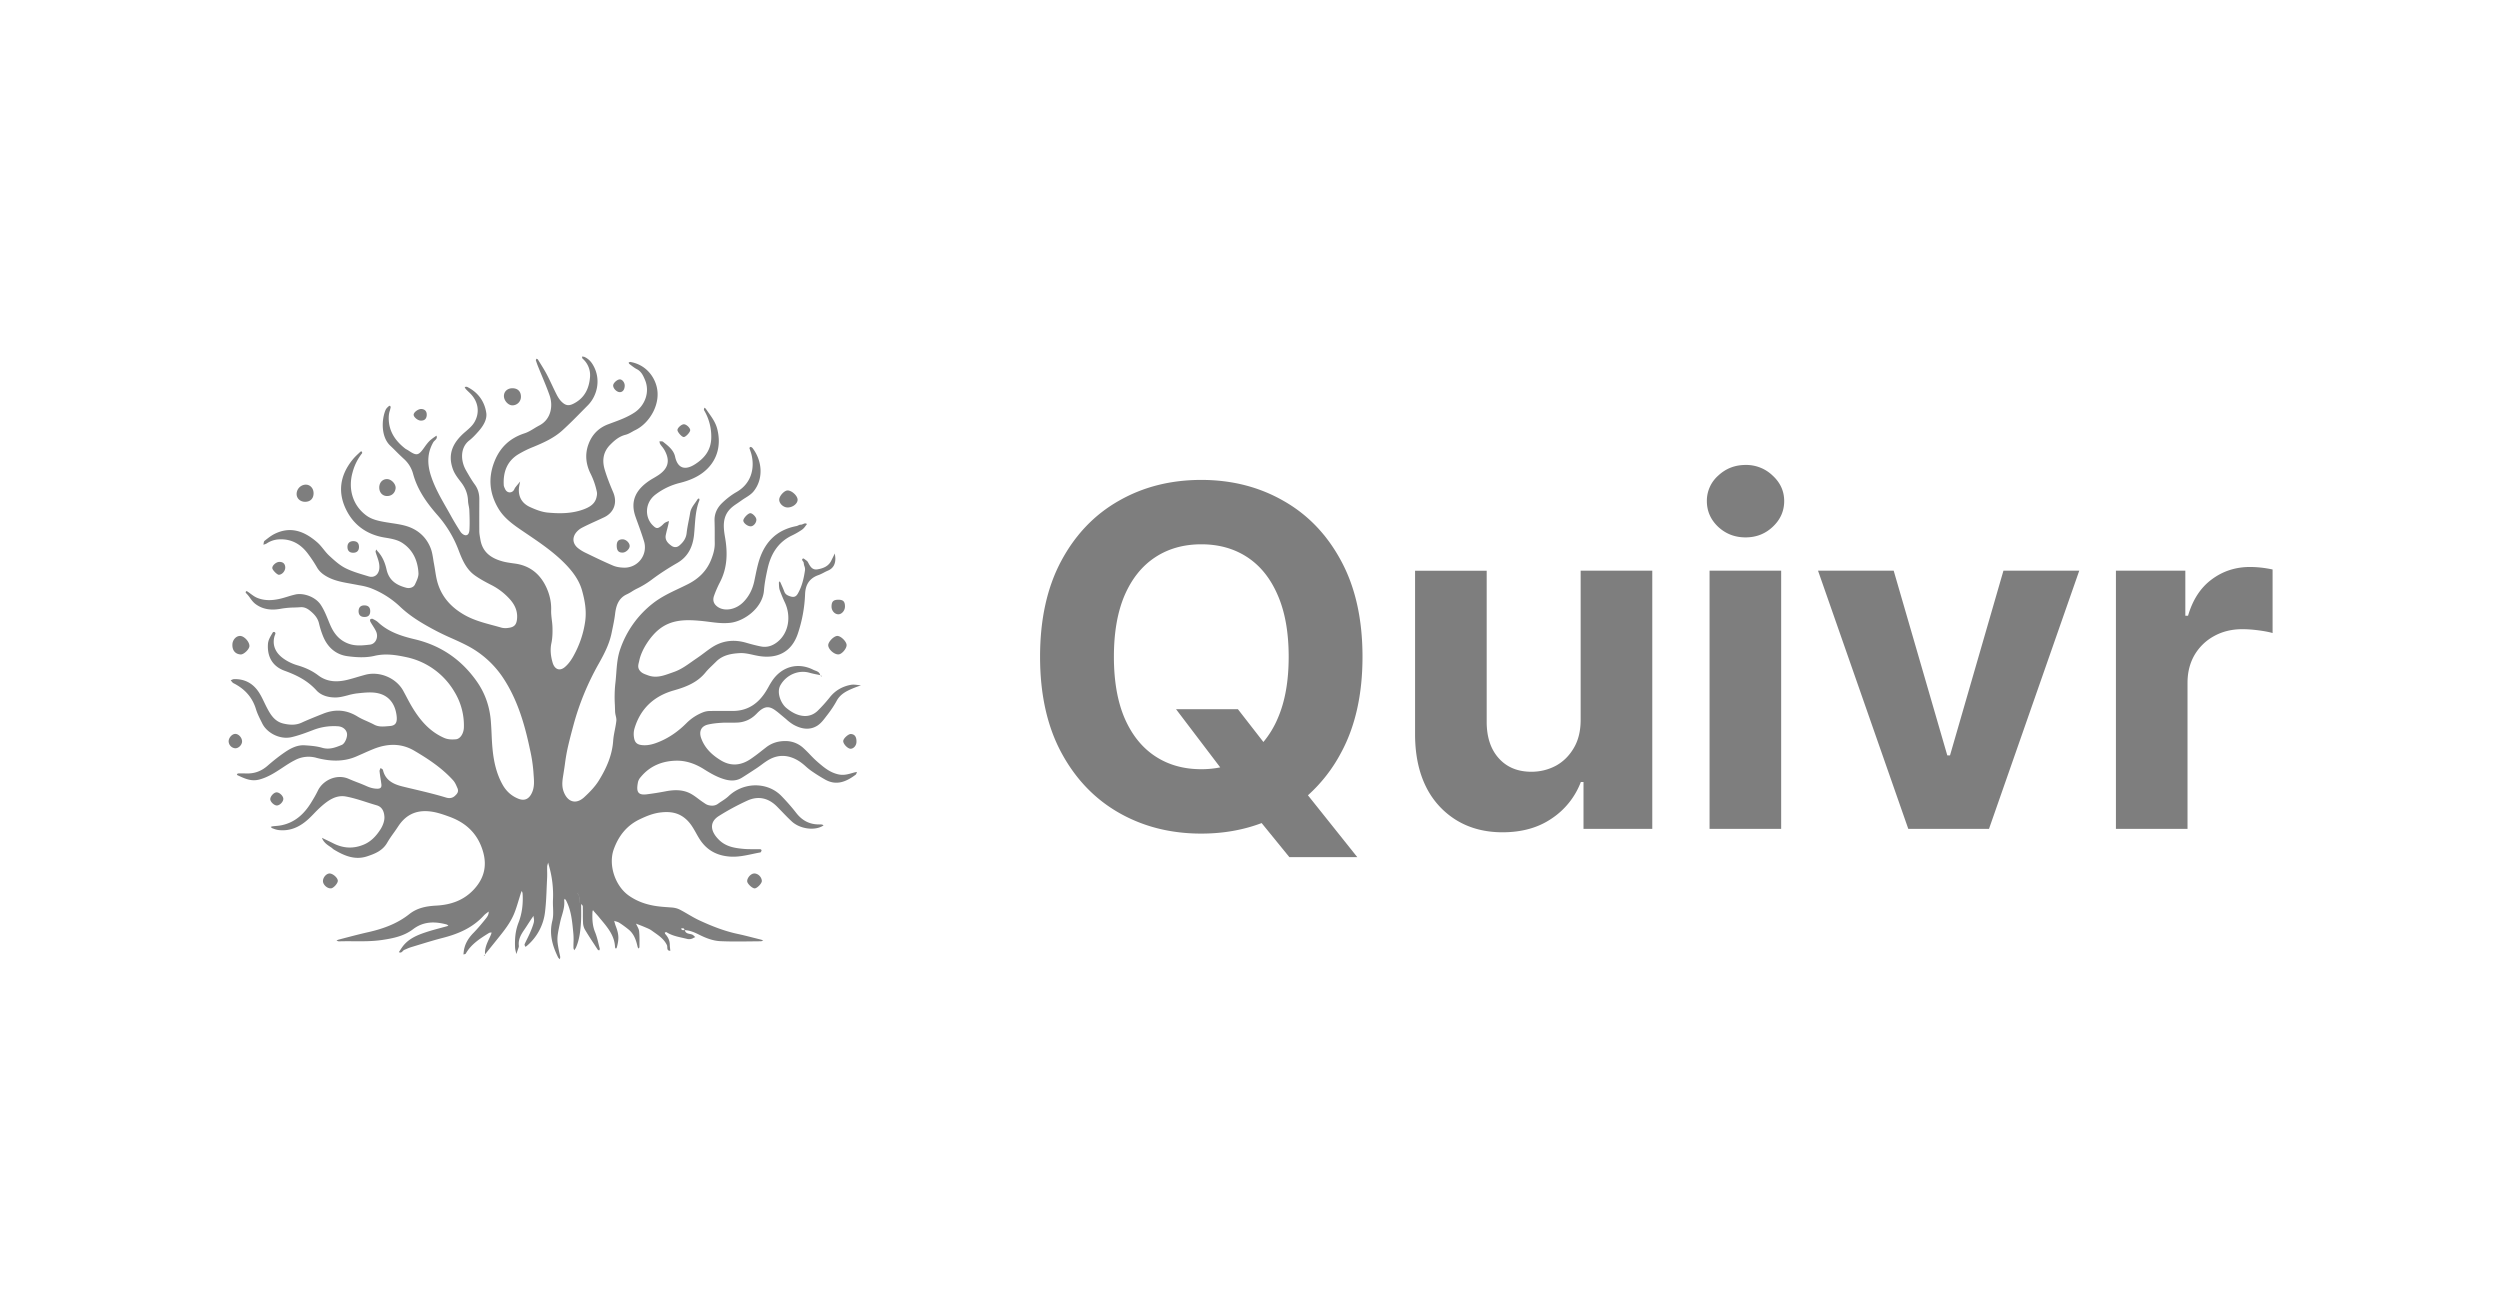 <svg xmlns="http://www.w3.org/2000/svg" width="114" height="60" fill="none" viewBox="0 0 114 60"><path fill="#7e7e7e" fill-rule="evenodd" d="M31.228 42.414c.029.132.127.153.226.174.067.014.134.028.179.077q.021.024.047.043l.014.012.012.01q-.012.007-.025.012-.027.01-.05.023a.38.38 0 0 1-.32.044q-.096-.023-.194-.045c-.25-.056-.499-.112-.721-.254-.012-.007-.031-.002-.05.003l-.03.006.001.004v.006l.001.005.001.009c.002.017.003.034.012.043.131.14.21.3.212.497 0 .064.008.126.015.19l.01.081c-.134.005-.137-.079-.14-.159-.002-.035-.003-.069-.015-.095-.127-.267-.351-.424-.576-.581q-.062-.044-.123-.088c-.076-.055-.166-.093-.255-.131l-.047-.02q-.152-.065-.306-.122-.053-.02-.103-.04.023.054.051.107c.04.078.081.157.09.238.02.187.018.376.016.565l-.001.163c0 .015-.013.03-.026.044l-.017.02-.015-.025a.2.2 0 0 1-.024-.047c-.069-.308-.165-.602-.426-.807a5 5 0 0 0-.411-.299.6.6 0 0 0-.153-.06q-.04-.012-.079-.026l.017.065q.02.079.047.156c.149.38.162.593.058.983q-.009.025-.027.047l-.008.011-.008.012q-.006-.013-.017-.025c-.012-.015-.023-.03-.024-.046-.02-.518-.324-.882-.628-1.247q-.06-.07-.117-.142-.062-.074-.128-.146l-.071-.079-.04-.05-.021-.028-.01.024a.2.2 0 0 0-.015.054c-.012.312-.006.618.117.92.073.178.12.367.165.557l.052.207c.004.015-.006.034-.016.053l-.012.024-.024-.011c-.017-.007-.034-.014-.042-.027l-.125-.19v-.002c-.16-.242-.318-.484-.465-.733a.7.7 0 0 1-.08-.321q-.009-.198-.007-.395.001-.168-.004-.336c-.001-.027-.026-.053-.051-.079l-.024-.026.001.236c.002.202.003.405-.009.605-.024.393-.07.785-.23 1.152a.4.4 0 0 1-.05.078l-.03.04q-.005-.02-.012-.037a.2.2 0 0 1-.02-.08q-.001-.118.002-.235a3 3 0 0 0-.007-.41l-.011-.116c-.047-.479-.093-.958-.323-1.397q-.016-.028-.04-.051l-.02-.023-.004.012-.006.012c-.008.018-.016.036-.014.054.026.242-.04.468-.105.693q-.047.15-.08.3l-.015.07c-.143.686-.15.722.016 1.493a.2.2 0 0 1-.005.086l-.006.038-.03-.026a.2.2 0 0 1-.053-.059c-.258-.528-.414-1.06-.263-1.667.049-.194.041-.402.033-.61a4 4 0 0 1-.004-.333 4.8 4.8 0 0 0-.177-1.552l-.032-.118-.01-.044-.016.057c-.014.044-.028.089-.03.134q-.002.11 0 .223.004.125 0 .25l-.019.419c-.015.386-.03.772-.076 1.155a2.38 2.38 0 0 1-.838 1.568q-.02.017-.048.025l-.02.009-.014-.041c-.01-.029-.021-.057-.012-.078q.055-.12.115-.24.063-.126.12-.253c.072-.166.142-.333.186-.507a.5.5 0 0 0-.005-.201q-.008-.045-.012-.09l-.055.081q-.046.066-.09.133l-.085.13q-.083.132-.17.26c-.154.224-.298.45-.27.74a.2.2 0 0 1-.004.085l-.079.229-.03.085-.022-.099c-.016-.068-.032-.136-.035-.204-.016-.384.011-.753.156-1.125.164-.42.218-.876.187-1.334q-.005-.041-.023-.08l-.014-.037-.015.034q-.017.036-.03.074l-.088.285c-.06.2-.12.399-.195.592-.178.46-.485.839-.791 1.217l-.07.088-.486.603c-.023-.27.085-.5.193-.73q.04-.082.075-.165.014-.033.022-.068l.004-.017.002-.008.003-.01-.036.003a.2.2 0 0 0-.079.017c-.407.254-.815.508-1.063.944-.01.017-.038.023-.066.029l-.04.01q.001-.025.005-.05l.002-.02.004-.035c.035-.353.205-.634.45-.883.187-.192.36-.399.528-.608l.004-.005c.083-.102.17-.211.157-.358l-.067.052c-.053.04-.106.079-.149.126-.504.557-1.154.838-1.864 1.021-.369.095-.733.206-1.098.317l-.351.107q-.114.036-.223.086l-.09.038c-.029.011-.052.035-.075.059-.045.047-.09.093-.176.045l.038-.057q.048-.075.097-.147c.271-.396.688-.569 1.118-.71.205-.068.415-.124.624-.18l.304-.083q.031-.008.063-.023l.014-.005-.025-.02a.2.2 0 0 0-.056-.035c-.54-.144-1.055-.145-1.53.215-.415.316-.903.416-1.414.492-.432.064-.863.061-1.293.058-.223-.001-.446-.003-.669.005-.027 0-.054-.01-.081-.02q-.02-.008-.037-.014l.01-.005.016-.009q.037-.021.076-.032l.341-.09h.001c.332-.086.664-.173.998-.248.68-.153 1.326-.386 1.876-.822.365-.29.785-.366 1.224-.39.675-.035 1.271-.24 1.738-.753.443-.486.589-1.04.41-1.684-.228-.817-.758-1.333-1.542-1.617-.33-.12-.658-.235-1.016-.252-.581-.028-1.008.217-1.32.697a8 8 0 0 1-.2.29c-.104.146-.208.292-.297.448-.209.367-.563.508-.923.626-.555.181-1.043-.03-1.51-.311a.5.5 0 0 1-.07-.055q-.031-.028-.065-.05c-.171-.112-.338-.225-.409-.43l.185.089q.17.08.338.165c.456.23.919.252 1.39.052.338-.143.577-.409.765-.708.1-.161.18-.372.17-.555-.012-.212-.084-.45-.353-.526q-.233-.068-.465-.144c-.312-.1-.624-.2-.943-.258-.448-.081-.813.183-1.136.469a6 6 0 0 0-.304.298q-.12.126-.246.246c-.39.362-.835.582-1.384.517a1 1 0 0 1-.235-.066l-.045-.016c-.019-.006-.034-.022-.048-.038l-.024-.023.023-.009q.027-.012.054-.017.078-.01.156-.016c.089-.008.177-.017.264-.035.608-.127 1.024-.512 1.34-1.023.111-.18.22-.362.311-.552.228-.476.858-.78 1.405-.54q.196.085.397.161.212.08.42.172c.158.071.314.115.488.117.161.002.205-.072.186-.209q-.016-.124-.036-.25-.027-.166-.046-.336c-.004-.032.011-.067.026-.1q.012-.026.02-.05.017.014.04.027c.031.02.063.04.069.065.108.474.482.649.885.749q.267.066.534.128h.002v.001h.002c.487.116.974.232 1.454.378.146.045.288.029.4-.073.1-.092.194-.189.118-.362l-.016-.035c-.05-.118-.099-.229-.19-.328-.504-.552-1.117-.959-1.754-1.334-.605-.358-1.236-.335-1.872-.08q-.251.103-.498.216h-.002l-.273.12c-.6.262-1.22.223-1.827.064a1.32 1.32 0 0 0-.977.107c-.2.1-.39.226-.577.35-.33.218-.652.428-1.047.534-.36.095-.646-.036-.942-.173l-.054-.024c-.01-.005-.015-.02-.02-.035l-.008-.02.025-.01a.14.14 0 0 1 .05-.017q.193-.001.387.002c.355.006.659-.111.93-.345.256-.223.522-.437.802-.627.27-.183.564-.334.903-.312.265.018.539.038.791.113.329.096.61-.013.894-.13.156-.064.277-.387.235-.547-.044-.17-.198-.289-.41-.304a2.6 2.6 0 0 0-1.122.169l-.018.007c-.32.122-.644.245-.976.321-.52.12-1.112-.184-1.33-.62l-.033-.067c-.097-.192-.195-.387-.257-.59-.168-.55-.518-.929-1.023-1.183-.036-.017-.062-.051-.09-.086q-.018-.025-.04-.048l.045-.02c.035-.015.07-.03.104-.032.478-.016.856.185 1.12.575.1.147.178.309.255.47q.048.1.098.2c.177.345.365.682.78.78.277.064.556.086.831-.04.268-.123.542-.233.815-.343l.157-.062c.546-.221 1.069-.192 1.58.125.135.083.28.148.427.212.11.05.221.099.328.156.199.109.407.091.611.074l.1-.008c.29-.02.355-.18.312-.497-.068-.505-.333-.869-.806-.99-.298-.077-.633-.041-.95-.007l-.061.006a3 3 0 0 0-.42.09c-.175.045-.35.091-.525.094-.318.006-.666-.075-.891-.324-.404-.444-.89-.69-1.453-.894-.557-.203-.793-.647-.758-1.21.01-.178.094-.32.178-.462l.046-.079c.009-.016.056-.023.078-.013.02.007.042.043.04.063a.3.3 0 0 1-.022.07l-.018.047c-.116.407.039.739.342.98.204.162.458.286.709.358.344.101.658.242.941.457.41.31.866.316 1.337.201q.232-.059.462-.13.172-.05.346-.098c.657-.176 1.417.15 1.734.736l.12.224c.105.2.211.4.33.591.35.563.775 1.046 1.402 1.323.184.082.36.082.541.068.202-.015.364-.264.37-.554a2.95 2.95 0 0 0-.432-1.613 3.34 3.34 0 0 0-2.218-1.584c-.453-.096-.93-.172-1.427-.054-.393.094-.833.07-1.24.014-.539-.075-.913-.42-1.114-.93a4 4 0 0 1-.176-.562c-.058-.254-.222-.428-.41-.581-.12-.098-.258-.171-.427-.16q-.139.01-.278.014a4 4 0 0 0-.609.054c-.399.077-.81.06-1.177-.216-.104-.08-.176-.178-.247-.277a1.4 1.4 0 0 0-.193-.23c-.007-.007 0-.028.005-.05l.008-.029.024.006a.1.1 0 0 1 .042.014q.071.047.14.1c.091.067.182.135.283.179.322.14.665.135 1.002.064.134-.027.264-.067.395-.107a5 5 0 0 1 .373-.103c.343-.075.898.09 1.153.48.143.219.24.456.337.693q.044.111.092.221c.162.376.396.677.795.836.335.135.678.097 1.012.058.27-.031.4-.344.284-.599-.043-.095-.1-.183-.156-.272q-.052-.08-.1-.164c-.018-.032-.03-.09-.013-.113s.081-.04.109-.027c.088.044.18.09.251.157.472.441 1.066.63 1.668.773 1.2.283 2.142.936 2.84 1.935.376.539.582 1.143.634 1.814q.02.277.032.554v.001c.01.24.022.48.046.72.056.56.176 1.109.458 1.61.168.298.401.51.716.637.294.118.5.007.63-.292.109-.255.089-.515.069-.772l-.011-.157a7 7 0 0 0-.161-1.041c-.247-1.176-.586-2.32-1.273-3.326a4.4 4.4 0 0 0-1.622-1.412c-.22-.114-.445-.215-.671-.316a12 12 0 0 1-.703-.334c-.574-.303-1.137-.627-1.62-1.078a4.1 4.1 0 0 0-1.387-.881 3 3 0 0 0-.508-.124l-.144-.028-.258-.048c-.356-.063-.71-.127-1.036-.3-.202-.109-.378-.24-.494-.452a6 6 0 0 0-.398-.6c-.331-.451-.767-.698-1.338-.664a1.1 1.1 0 0 0-.552.187.4.4 0 0 1-.101.041l-.047.016.011-.062c.007-.047.014-.094.04-.115l.015-.011c.147-.117.298-.237.465-.317.742-.355 1.37-.09 1.933.404.103.091.191.2.279.31.082.102.165.204.26.292.228.21.464.428.737.566.29.146.607.24.92.334l.145.044c.262.079.462-.099.482-.377.014-.196-.047-.371-.108-.547q-.034-.093-.062-.19c-.007-.022.004-.05.015-.078l.013-.038.02.027q.02.03.043.057c.222.233.34.53.407.828.112.503.452.716.9.835.153.04.333-.013.396-.15l.015-.032c.073-.155.153-.326.145-.483-.03-.58-.263-1.085-.765-1.397-.216-.134-.5-.182-.759-.224-.784-.123-1.39-.535-1.745-1.218-.41-.785-.353-1.593.289-2.366.076-.092.164-.175.252-.257l.082-.077c.009-.01.027-.01.044-.009h.023l.006.027c.005.021.01.041.002.052a2.4 2.4 0 0 0-.432.866c-.22.774.016 1.526.63 1.975.259.19.588.254.91.308l.24.038c.24.036.48.072.709.145.51.165.886.51 1.077 1.016.057.152.083.317.11.481q.015.109.036.216.027.148.05.297c.032.207.065.414.128.611.203.637.63 1.09 1.21 1.42.413.235.86.355 1.308.475q.199.053.398.11a.8.8 0 0 0 .3.005c.283-.035.377-.16.395-.451.02-.337-.112-.608-.325-.849a2.9 2.9 0 0 0-.876-.668c-.25-.129-.5-.263-.729-.427-.387-.276-.57-.706-.731-1.128a5.2 5.2 0 0 0-.976-1.625c-.486-.554-.911-1.15-1.108-1.883a1.4 1.4 0 0 0-.421-.677q-.178-.164-.349-.336-.132-.134-.268-.263c-.43-.404-.402-1.193-.212-1.636a.4.4 0 0 1 .103-.128l.036-.035c.013-.015.057-.026.064-.018.016.019.03.052.025.075q-.016.067-.034.136a1 1 0 0 0-.049.232c-.043.64.253 1.117.738 1.498q.038.029.084.052l.06.035c.394.267.468.25.748-.149.073-.104.152-.208.242-.295a2 2 0 0 1 .203-.158q.05-.033.096-.068c.05.105-.014.166-.075.223-.025.025-.05.048-.065.074-.303.523-.277 1.052-.09 1.593.168.494.425.945.682 1.396q.098.17.192.34.214.389.456.761c.047.072.146.15.225.155.147.01.174-.154.18-.245.018-.3.008-.6-.005-.901-.003-.069-.016-.137-.03-.205-.013-.07-.026-.14-.029-.21-.01-.325-.122-.602-.32-.858l-.009-.011c-.135-.175-.276-.357-.353-.56-.27-.72.001-1.25.554-1.723l.027-.023c.139-.12.284-.244.378-.396.273-.441.199-.948-.162-1.319q-.048-.05-.098-.096-.06-.057-.115-.115c-.019-.02-.03-.045-.042-.07l-.014-.029q.02-.001.04-.005c.028-.004.056-.008.076.003.493.244.794.662.87 1.186.044.299-.141.597-.352.836-.132.15-.27.3-.428.423-.41.321-.398.915-.146 1.356l.014.025c.122.213.244.426.388.623.15.205.208.43.207.675l-.001.326v.002q-.003.567 0 1.135c.002.1.02.202.037.302l.013.074c.101.603.525.87 1.064 1.006.128.032.26.05.392.07q.095.012.19.027c.67.113 1.117.518 1.382 1.121.135.308.21.64.198.99-.005.149.013.297.03.446.015.118.029.237.031.356.005.239 0 .476-.052.718-.06.286-.027.592.061.884.088.29.31.393.545.202.16-.13.29-.312.393-.495.276-.494.46-1.014.543-1.587.07-.494-.013-.95-.138-1.406-.126-.458-.398-.833-.727-1.18-.536-.561-1.17-.992-1.805-1.421l-.243-.165c-.4-.274-.79-.557-1.044-.984-.398-.671-.474-1.37-.193-2.108.254-.67.709-1.102 1.39-1.323.154-.05.295-.136.437-.223q.115-.072.234-.135c.546-.283.628-.91.47-1.361-.104-.3-.226-.592-.347-.885q-.085-.202-.167-.406a4 4 0 0 1-.114-.316c-.005-.014.006-.033.016-.052l.012-.024.023.011c.017.008.035.015.042.028l.096.155c.11.176.22.353.316.537.085.162.163.329.242.495q.098.21.203.419c.058.112.129.225.217.312.214.212.37.205.641.044.462-.273.633-.714.664-1.207a1 1 0 0 0-.34-.795c-.016-.014-.02-.04-.025-.065q-.002-.016-.006-.031.018.002.038.003c.028.002.056.004.079.015.171.08.292.201.39.371.384.66.177 1.416-.237 1.833l-.243.245v.001l-.002.001c-.3.306-.603.612-.92.9-.379.343-.844.553-1.314.748a4.7 4.7 0 0 0-.716.354c-.503.32-.672.813-.641 1.387.003.06.031.118.058.175l.01.021c.078.158.26.188.375.06q.028-.035.046-.078a.4.4 0 0 1 .038-.067q.074-.095.15-.185l.07-.084q-.009.05-.02.099c-.015.073-.03.146-.036.22-.028.4.161.687.51.845.253.115.525.223.797.25.565.053 1.135.052 1.68-.16.274-.107.505-.259.56-.578a.5.5 0 0 0 .01-.195 3.4 3.4 0 0 0-.286-.834c-.217-.433-.27-.89-.096-1.356.163-.438.466-.742.899-.904l.16-.06c.356-.13.711-.262 1.028-.469.489-.318.72-.941.489-1.49-.08-.19-.165-.386-.371-.492-.091-.046-.174-.11-.257-.173l-.091-.07c-.011-.007-.016-.023-.02-.04l-.008-.022.027-.011c.018-.008.035-.016.051-.013.612.103 1.034.544 1.188 1.08.234.816-.311 1.706-.949 2.02q-.074.035-.147.078c-.1.057-.201.114-.31.142-.292.074-.5.251-.702.456-.326.33-.373.723-.248 1.138.105.348.24.689.384 1.024.206.483.035.932-.41 1.144q-.184.087-.367.17c-.21.096-.421.192-.627.298a.85.85 0 0 0-.314.267c-.161.242-.106.5.124.679q.151.117.323.2l.1.048c.385.187.77.373 1.163.54.15.065.327.09.494.095a.93.93 0 0 0 .92-1.208c-.09-.292-.194-.58-.298-.867q-.046-.124-.088-.246c-.27-.76.069-1.263.62-1.638q.104-.07.213-.131.112-.065.219-.135c.448-.306.532-.66.27-1.133a1.3 1.3 0 0 0-.11-.159q-.046-.056-.086-.116a.2.2 0 0 1-.027-.083l-.01-.044q.026.002.055 0c.041 0 .082-.002.108.018l.034.027c.224.178.455.362.519.657.113.517.439.647.913.34.442-.285.724-.648.736-1.21a2.36 2.36 0 0 0-.33-1.254c-.01-.018-.003-.047.005-.076q.007-.02.01-.038l.023.016q.027.014.044.036.067.099.135.194c.156.22.311.44.383.717.208.804-.028 1.531-.661 2.007-.305.228-.66.366-1.033.46a3 3 0 0 0-1.135.545c-.48.38-.472 1.03-.114 1.386.164.164.224.168.4.03q.035-.028.069-.063.042-.045.09-.079a.6.6 0 0 1 .126-.057l.06-.023-.013.07q-.01.06-.024.119l-.04.162q-.039.142-.069.286c-.048.236.099.38.265.497.11.076.244.079.356-.018.177-.151.304-.323.33-.573.02-.184.056-.366.092-.549q.037-.18.067-.361c.028-.181.128-.32.228-.46q.06-.082.113-.166c.007-.012.024-.02.04-.027l.025-.011.01.027c.008.019.016.037.01.05-.157.388-.186.794-.216 1.2v.001q-.013.19-.031.379c-.057.542-.266 1-.771 1.29-.402.232-.796.484-1.167.764a4 4 0 0 1-.688.414q-.106.054-.208.12a2 2 0 0 1-.234.13c-.388.18-.49.532-.534.902-.03.246-.08.484-.13.723l-.03.145c-.105.509-.34.957-.588 1.397-.5.888-.886 1.819-1.15 2.8-.102.38-.204.759-.285 1.142a9 9 0 0 0-.102.618q-.02.15-.044.299l-.016.104-.036.228c-.03.21-.043.413.032.626.173.484.56.617.94.269.25-.23.497-.483.673-.769.339-.551.604-1.14.65-1.807.011-.167.044-.333.076-.498.027-.138.054-.276.069-.416.007-.074-.01-.15-.028-.226a1 1 0 0 1-.03-.188l-.009-.29a6 6 0 0 1 .016-.956c.021-.164.033-.33.046-.495.028-.381.057-.763.19-1.132a4.5 4.5 0 0 1 1.49-2.072c.36-.28.761-.472 1.164-.663q.218-.102.433-.21c.489-.25.85-.604 1.053-1.119.094-.239.164-.478.162-.736q-.003-.18-.002-.36.002-.336-.008-.672c-.011-.322.121-.59.336-.8.2-.196.428-.374.672-.513.678-.392.832-1.09.673-1.72a2 2 0 0 0-.05-.158l-.041-.122c-.004-.011.023-.035.04-.048.01-.007.031-.006.041.001.025.014.051.03.067.052.445.587.499 1.403.043 1.968-.099.123-.24.212-.38.3a3 3 0 0 0-.193.129l-.158.11c-.122.081-.244.164-.343.268-.355.372-.306.834-.228 1.287.123.706.108 1.392-.23 2.045a5 5 0 0 0-.27.618c-.084.231-.004.408.2.533.288.175.771.12 1.126-.232.266-.264.427-.591.507-.959l.048-.232c.038-.183.076-.367.124-.548.24-.92.775-1.547 1.746-1.735.029-.005.058-.018.086-.031.038-.018.075-.035.111-.033.038.001.074-.014.11-.03.057-.025.114-.05.178 0l-.064.083a.7.7 0 0 1-.151.167 3.3 3.3 0 0 1-.476.275c-.635.308-.957.847-1.104 1.508-.073.328-.14.662-.166.997-.066.81-.909 1.403-1.536 1.474-.327.038-.638-.002-.95-.042q-.165-.022-.332-.04c-.694-.065-1.388-.096-1.987.397-.37.304-.774.896-.88 1.404q-.008.038-.018.076c-.03.12-.06.238.025.363.085.127.21.172.339.219l.027.01.022.008c.368.139.704.018 1.037-.101l.14-.05c.302-.103.56-.285.819-.468q.115-.082.232-.161.164-.112.322-.232c.12-.09.241-.181.367-.263.479-.311.997-.371 1.545-.215.228.066.458.129.691.174.278.053.525-.027.749-.205.518-.411.63-1.164.35-1.781a7 7 0 0 1-.243-.583c-.028-.082-.032-.173-.036-.263l-.003-.072c-.001-.016.011-.032.024-.048l.015-.022.011.02q.015.025.029.053l.05.115q.062.134.113.27c.048.136.138.185.274.23.167.054.262.02.344-.118.194-.334.278-.705.332-1.08a.4.4 0 0 0-.029-.183.6.6 0 0 1-.03-.144c-.002-.027-.02-.052-.038-.076-.031-.042-.06-.082.005-.125.018-.012.07.029.12.066l.048.036a.2.2 0 0 1 .056.065l.015.028c.091.17.183.341.424.3.273-.047.517-.147.64-.425l.025-.05.013-.026.11-.224q.004.038.009.074c.008.06.016.118.015.177-.004.247-.103.435-.344.535q-.094.04-.184.09c-.078.04-.155.08-.236.109-.414.143-.597.433-.616.865a6.4 6.4 0 0 1-.335 1.82c-.3.871-.983 1.134-1.766 1.008a5 5 0 0 1-.278-.056c-.199-.044-.397-.087-.592-.077-.39.02-.788.087-1.087.39l-.16.156c-.112.108-.225.215-.322.335-.377.464-.893.663-1.447.82-.907.258-1.527.832-1.797 1.752a.95.95 0 0 0-.02.382c.036.264.159.351.43.365.247.012.472-.055.697-.146.494-.2.918-.505 1.288-.881a2.2 2.2 0 0 1 .746-.478.9.9 0 0 1 .33-.056 28 28 0 0 1 .598-.002h.001q.217.002.433 0c.672-.005 1.149-.341 1.494-.894q.065-.104.124-.211v-.001q.073-.134.157-.261c.44-.66 1.181-.864 1.882-.509q.039.019.084.035c.098.037.203.076.227.208l-.144-.03a4 4 0 0 1-.337-.077c-.516-.15-1.068.103-1.33.566-.19.335.027.838.267 1.036.231.19.49.342.793.366.243.02.47-.069.645-.242q.29-.286.542-.603c.25-.317.576-.5.96-.573.103-.02.211-.006.32.006q.073.01.145.015l-.125.046q-.135.048-.266.103c-.29.123-.56.264-.719.563-.114.21-.25.412-.396.603l-.07.09c-.123.164-.251.333-.416.437-.352.221-.737.149-1.086-.046a2 2 0 0 1-.336-.254l-.133-.111-.126-.105q-.115-.1-.237-.188c-.248-.177-.426-.183-.656-.019a1.5 1.5 0 0 0-.182.165l-.07.068a1.26 1.26 0 0 1-.84.348q-.165.007-.331.004c-.12-.002-.238-.003-.357.005-.21.012-.422.033-.627.08-.327.076-.427.327-.305.646.17.448.495.748.889.988.464.282.92.232 1.355-.06a8 8 0 0 0 .514-.383l.198-.154c.27-.207.568-.29.912-.284a1.2 1.2 0 0 1 .801.334q.149.137.287.285c.106.11.212.22.327.318l.02.019c.28.24.551.475.943.563.239.053.431-.002.632-.06l.1-.028a1 1 0 0 1 .084-.016l.034-.006-.016.043c-.011.033-.023.066-.046.084-.428.32-.88.515-1.401.214a8 8 0 0 1-.642-.406q-.123-.09-.237-.194a2.5 2.5 0 0 0-.295-.231c-.436-.277-.9-.334-1.365-.076-.122.068-.235.15-.348.234q-.104.077-.21.15-.267.177-.538.35l-.136.086c-.33.213-.677.14-1.003.014-.26-.1-.508-.247-.746-.397-.379-.24-.802-.389-1.232-.385-.636.005-1.218.226-1.643.744a.55.55 0 0 0-.125.22c-.083.413-.043.625.396.57q.437-.055.872-.139c.384-.072.764-.082 1.117.101.13.068.248.156.366.245q.094.071.19.138l.033.022.01.006c.068.048.138.097.214.118.152.041.309.042.449-.06q.081-.06.167-.114c.11-.072.218-.144.312-.232a1.8 1.8 0 0 1 1.185-.494c.447-.01.894.143 1.227.485.237.245.465.502.673.77.27.349.61.53 1.048.527h.023q.053-.002.106.005.025.006.048.023l.025.014-.024.015q-.022.015-.046.028c-.386.207-1.026.11-1.386-.226-.154-.143-.3-.294-.445-.445l-.22-.226c-.39-.394-.854-.502-1.354-.275-.448.205-.885.44-1.302.703-.433.273-.398.685 0 1.08.319.319.714.38 1.12.418.166.015.333.015.5.015q.136 0 .274.002c.02 0 .058.037.055.048-.01.036-.029.093-.053.097q-.18.032-.36.072c-.349.074-.698.148-1.062.116-.59-.05-1.043-.304-1.362-.813q-.077-.124-.147-.252c-.118-.21-.236-.421-.415-.595-.34-.33-.727-.405-1.192-.352-.35.039-.65.164-.956.309-.599.282-.973.761-1.193 1.371-.256.71.058 1.671.686 2.113.35.247.736.39 1.163.464.216.037.43.053.645.068l.155.011c.123.01.254.04.363.097.13.066.255.14.381.213.168.098.335.195.509.276.56.26 1.132.486 1.74.617.25.053.498.117.747.18l.31.078q.04.011.079.025l.039.013q-.018.007-.036.017c-.024.012-.047.024-.071.024l-.47.005c-.46.006-.919.011-1.377-.01-.32-.014-.63-.128-.922-.272-.224-.111-.447-.22-.701-.23m-8.93-.87h-.001l.007-.019.012-.033h.001l-.011.031zm0 0 .018-.008.03-.012-.032.014zm4.125-.666a.4.4 0 0 1-.007.103c-.013.081-.026.163.074.216-.104-.053-.09-.134-.078-.216.006-.036.012-.071.008-.105zm-.017-.035v-.004l-.007-.011a1 1 0 0 1-.055-.085c-.002-.003.006-.01.014-.02l.01-.01-.001-.004-.012.014c-.008.008-.016.016-.015.019q.03.052.066.101m4.808 1.569h-.016a.4.4 0 0 1-.06 0c-.038-.004-.068-.022-.077-.078l.022-.001.015-.002a.3.3 0 0 1 .052-.001c.032.005.057.024.064.082" clip-rule="evenodd"/><path fill="#7e7e7e" d="m37.399 30.786.008.002-.007.008zM22.106 43.542l.004-.012v-.001l.008-.01.001.015.002.001h.001l-.002.002v.002l-.002-.002zM22.106 43.542l-.006.016-.012.032-.028-.029.012-.005.02-.008zM38.243 29.84c.15-.011.366-.266.362-.427-.005-.164-.27-.422-.427-.414-.163.007-.42.277-.411.431.012.191.284.427.476.41M10.951 28.999c.185.004.425.265.423.46-.001.145-.256.39-.397.384-.244-.012-.39-.184-.38-.453.006-.213.172-.396.354-.391M13.91 22.882c.24.002.391-.15.389-.393-.002-.224-.153-.386-.352-.39a.43.43 0 0 0-.421.427c-.001.2.163.355.383.356M35.91 23.141c-.2-.003-.394-.197-.377-.375.017-.171.244-.407.387-.402.198.008.458.255.451.432-.007.18-.233.349-.462.345M23.755 18.094c.001-.244-.146-.39-.391-.39-.223 0-.385.149-.385.353-.001.205.186.418.374.427a.39.39 0 0 0 .402-.39M17.66 21.847c.197.008.401.235.38.422-.027.216-.182.353-.396.35-.208-.002-.353-.168-.35-.395s.16-.386.366-.377M15.097 40.509c.122-.014.317-.24.307-.354-.013-.142-.24-.332-.384-.324-.15.01-.298.19-.293.354.006.166.206.342.37.323M38.531 27.65c.003.196-.156.375-.32.362-.163-.014-.294-.171-.293-.354.001-.225.084-.309.303-.31.225-.003.308.078.31.301M34.417 40.51c.115-.007.33-.233.323-.343-.012-.188-.19-.351-.365-.335-.146.013-.311.207-.303.356.006.113.235.327.344.322M10.742 33.466c.154.01.302.186.296.353-.007.164-.181.323-.332.3a.326.326 0 0 1-.28-.32c.005-.17.168-.342.316-.333M38.793 34.143c.138-.006.259-.15.262-.312q.008-.345-.255-.36c-.111-.006-.335.194-.348.312-.014.133.206.365.341.36M28.377 24.593c.162-.008.34.159.336.31-.003.132-.172.29-.313.295-.186.007-.27-.081-.277-.293-.006-.21.07-.304.254-.312M12.629 36.73c.139-.006.303-.185.29-.316-.016-.141-.198-.3-.325-.281-.136.02-.292.216-.267.336.025.123.19.266.302.261M34.21 23.402c.094-.007.265.162.279.276.017.143-.118.318-.25.322-.14.005-.327-.134-.343-.252-.014-.1.202-.338.314-.346M13.007 25.861c-.01-.16-.11-.245-.28-.238-.142.007-.32.168-.31.284.005.087.222.306.3.303.155-.007.301-.183.29-.349M19.215 18.65c.165.01.252.11.244.28-.008.168-.106.256-.273.25-.143-.004-.338-.173-.323-.28.016-.115.216-.256.352-.25M30.892 19.604c-.006.093.195.323.286.325.087.003.294-.217.295-.312.001-.104-.17-.267-.284-.27-.107-.004-.29.155-.297.257M16.121 25.205c-.167.007-.267-.078-.276-.239-.012-.183.088-.291.27-.29q.251.004.255.26c0 .168-.085.261-.249.27M16.623 28.134q.254 0 .259-.258.003-.257-.247-.27c-.171-.007-.27.074-.282.236-.013.188.083.293.27.292M28.487 17.596c-.007.183-.1.295-.238.285-.141-.01-.3-.183-.288-.314.01-.108.18-.26.297-.267.117-.005.235.145.229.296M37.408 30.798l.007-.007.005.012zM37.42 30.803l.052.02-.014.015-.015.017-.014-.032zM77.956 26.023v11.774h3.265V26.023zM78.347 24.022q.52.483 1.25.483.728 0 1.24-.483.522-.49.522-1.173 0-.675-.521-1.157a1.73 1.73 0 0 0-1.242-.49q-.728 0-1.25.49a1.53 1.53 0 0 0-.513 1.157q0 .683.514 1.173"/><path fill="#7e7e7e" fill-rule="evenodd" d="M61.156 34.317a7 7 0 0 1-1.514 1.948l2.25 2.82h-3.097l-1.264-1.553q-1.27.48-2.753.48-2.093 0-3.756-.95t-2.63-2.752q-.965-1.802-.965-4.362 0-2.568.966-4.37.965-1.801 2.63-2.744 1.662-.95 3.755-.95 2.078 0 3.741.95 1.671.942 2.637 2.744.974 1.802.974 4.37t-.974 4.37m-7.528-1.978h2.821l1.162 1.495a4.3 4.3 0 0 0 .655-1.08q.498-1.143.498-2.806t-.498-2.806Q57.775 26 56.88 25.41q-.897-.59-2.1-.59t-2.101.59-1.395 1.732q-.49 1.143-.49 2.806t.49 2.805q.498 1.143 1.395 1.733t2.1.59q.453 0 .863-.084z" clip-rule="evenodd"/><path fill="#7e7e7e" d="M72.078 32.784v-6.761h3.266v11.774h-3.136V35.66h-.122a3.48 3.48 0 0 1-1.327 1.663q-.92.63-2.246.629-1.181 0-2.077-.537a3.7 3.7 0 0 1-1.403-1.525q-.497-.99-.506-2.37v-7.496h3.266v6.914q.007 1.043.56 1.649.55.605 1.479.605.59 0 1.104-.268.513-.276.828-.813.321-.537.314-1.326M94.814 26.023l-4.116 11.774h-3.68l-4.116-11.774h3.45l2.445 8.424h.123l2.437-8.424zM96.486 26.023v11.774h3.265v-6.661q0-.72.322-1.273.33-.552.889-.858.568-.314 1.288-.314.337 0 .744.053.407.054.636.123v-2.898a4.933 4.933 0 0 0-1.027-.115q-.989 0-1.748.567-.759.56-1.08 1.656h-.124v-2.054z"/></svg>